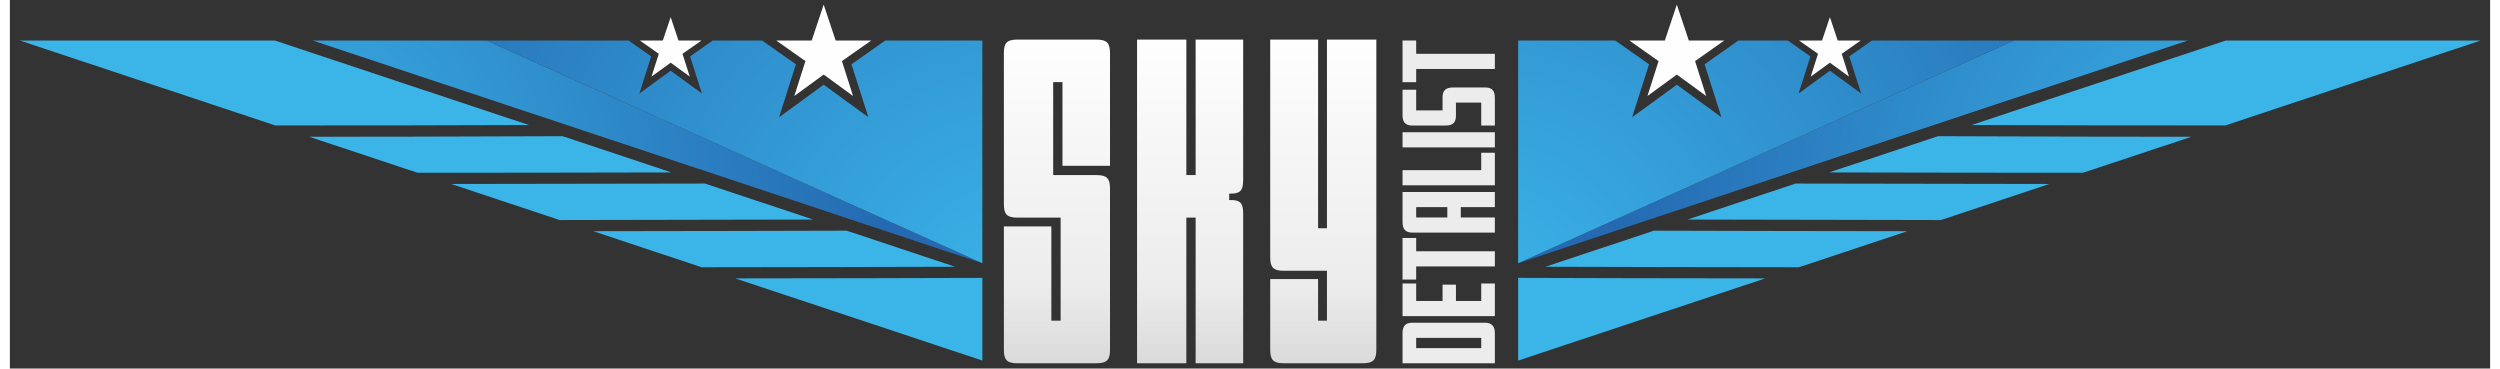 <?xml version="1.0" encoding="UTF-8"?>
<!DOCTYPE svg PUBLIC "-//W3C//DTD SVG 1.1//EN" "http://www.w3.org/Graphics/SVG/1.1/DTD/svg11.dtd">
<!-- Creator: CorelDRAW X8 -->
<svg xmlns="http://www.w3.org/2000/svg" xml:space="preserve" width="251px" height="37px" version="1.1" style="shape-rendering:geometricPrecision; text-rendering:geometricPrecision; image-rendering:optimizeQuality; fill-rule:evenodd; clip-rule:evenodd"
viewBox="0 0 29633 4403"
 xmlns:xlink="http://www.w3.org/1999/xlink">
 <rect x="0" y="0" width="29633" height="4403" fill="#333333" stroke="none"/>
 <defs>
  <style type="text/css">
   <![CDATA[
    .fil10 {fill:#ECECEC;fill-rule:nonzero}
    .fil4 {fill:#FEFEFE;fill-rule:nonzero}
    .fil2 {fill:url(#id0);fill-rule:nonzero}
    .fil1 {fill:url(#id1);fill-rule:nonzero}
    .fil0 {fill:url(#id2);fill-rule:nonzero}
    .fil3 {fill:url(#id3);fill-rule:nonzero}
    .fil5 {fill:url(#id4);fill-rule:nonzero}
    .fil9 {fill:url(#id5);fill-rule:nonzero}
    .fil7 {fill:url(#id6);fill-rule:nonzero}
    .fil6 {fill:url(#id7);fill-rule:nonzero}
    .fil8 {fill:url(#id8);fill-rule:nonzero}
   ]]>
  </style>
  <linearGradient id="id0" gradientUnits="userSpaceOnUse" x1="15691.6" y1="4339.5" x2="15691.6" y2="473.29">
   <stop offset="0" style="stop-opacity:1; stop-color:#DADADA"/>
   <stop offset="0.239" style="stop-opacity:1; stop-color:#ECECEC"/>
   <stop offset="1" style="stop-opacity:1; stop-color:#FEFEFE"/>
  </linearGradient>
  <linearGradient id="id1" gradientUnits="userSpaceOnUse" xlink:href="#id0" x1="14100.6" y1="4339.5" x2="14100.6" y2="473.29">
  </linearGradient>
  <linearGradient id="id2" gradientUnits="userSpaceOnUse" xlink:href="#id0" x1="12509.6" y1="4339.5" x2="12509.6" y2="473.29">
  </linearGradient>
  <radialGradient id="id3" gradientUnits="userSpaceOnUse" gradientTransform="matrix(-4950.46 2024.35 -2024.35 -4950.46 1.31805E+08 -5.26356E+07)" cx="26530.9" cy="216.57" r="5750.81" fx="26530.9" fy="216.57">
   <stop offset="0" style="stop-opacity:1; stop-color:#3BB4E8"/>
   <stop offset="1" style="stop-opacity:1; stop-color:#2469B1"/>
  </radialGradient>
  <radialGradient id="id4" gradientUnits="userSpaceOnUse" gradientTransform="matrix(-1.906 0.123 -0.123 -1.906 78026 3986)" xlink:href="#id3" cx="26742.1" cy="2506.14" r="4001.04" fx="26742.1" fy="2506.14">
  </radialGradient>
  <radialGradient id="id5" gradientUnits="userSpaceOnUse" gradientTransform="matrix(2.517 -1.823 1.823 2.517 -24810 16487)" xlink:href="#id3" cx="12033.9" cy="3596.85" r="2961.57" fx="12033.9" fy="3596.85">
  </radialGradient>
  <radialGradient id="id6" gradientUnits="userSpaceOnUse" gradientTransform="matrix(-4950.46 2024.35 -2024.35 -4950.46 1.04671E+08 -4.15419E+07)" xlink:href="#id3" cx="21050.8" cy="216.57" r="5750.81" fx="21050.8" fy="216.57">
  </radialGradient>
  <radialGradient id="id7" gradientUnits="userSpaceOnUse" gradientTransform="matrix(2.517 -1.823 1.823 2.517 -33260 26645)" xlink:href="#id3" cx="17605.3" cy="3596.85" r="2961.58" fx="17605.3" fy="3596.85">
  </radialGradient>
  <radialGradient id="id8" gradientUnits="userSpaceOnUse" gradientTransform="matrix(-1.906 0.123 -0.123 -1.906 8728 6926)" xlink:href="#id3" cx="2897.03" cy="2506.14" r="4001.03" fx="2897.03" fy="2506.14">
  </radialGradient>
 </defs>
 <g id="Warstwa_x0020_1">
  <path class="fil0" d="M12982 2092c123,0 162,38 162,160l0 1927c0,122 -39,161 -162,161l-945 0c-123,0 -161,-39 -161,-161l0 -1474 567 0 0 1126 111 0 0 -1231 -517 0c-123,0 -161,-39 -161,-160l0 -1807c0,-121 38,-160 161,-160l945 0c123,0 162,39 162,160l0 1348 -568 0 0 -1000 -111 0 0 1111 517 0z"/>
  <path class="fil1" d="M13467 4340l0 -3867 589 0 0 1619 111 0 0 -1619 568 0 0 1679c0,127 -39,161 -145,161l-22 0 0 77 22 0c106,0 145,33 145,160l0 1790 -568 0 0 -1740 -111 0 0 1740 -589 0z"/>
  <path class="fil2" d="M15630 473l0 2254 106 0 0 -2254 590 0 0 3706c0,122 -39,161 -162,161l-945 0c-122,0 -161,-39 -161,-161l0 -845 572 0 0 497 106 0 0 -596 -517 0c-122,0 -161,-39 -161,-160l0 -2602 572 0z"/>
  <path class="fil3" d="M18020 4308l2953 -982c-1009,-1 -2278,-3 -2953,-6l0 988zm8455 -3824l0 0 -3038 1010c764,3 2077,6 3031,5l3053 -1015 -3046 0zm-4740 1576l0 0c1103,3 2203,4 3034,4l1295 -430c-756,0 -1774,-2 -3027,-7l-1302 433zm-1693 563l0 0c932,3 2080,5 3029,6l1295 -431c-911,-1 -2112,-3 -3031,-5l-1293 430zm-1696 564l0 0c861,3 2008,5 3028,6l1296 -431c-1127,-1 -2332,-4 -3028,-6l-1296 431z"/>
  <polygon class="fil4" points="21516,915 21745,749 21973,915 21886,643 22113,484 21838,484 21745,205 21651,484 21376,484 21603,643 "/>
  <polygon class="fil4" points="19565,1147 19916,891 20267,1147 20134,730 20483,484 20059,484 19916,55 19773,484 19349,484 19698,730 "/>
  <polygon class="fil5" points="26022,484 18020,3145 23943,484 "/>
  <polygon class="fil6" points="23943,484 18020,3145 18020,484 19180,484 19584,768 19382,1401 19916,1012 20449,1401 20248,768 20652,484 21242,484 21512,674 21371,1117 21745,845 22118,1117 21977,674 22247,484 "/>
  <path class="fil7" d="M8666 3326l2953 982 0 -988c-675,3 -1944,5 -2953,6zm-5501 -2842l0 0 -3047 0 3053 1015c954,1 2267,-2 3031,-5l-3037 -1010zm3438 1143l0 0c-1254,5 -2272,7 -3027,7l1294 430c831,0 1931,-1 3034,-4l-1301 -433zm1701 566l0 0c-919,2 -2120,4 -3031,5l1295 431c949,-1 2098,-3 3029,-6l-1293 -430zm1693 563l0 0c-696,2 -1900,5 -3028,6l1296 431c1020,-1 2167,-3 3028,-6l-1296 -431z"/>
  <polygon class="fil4" points="8123,915 7895,749 7666,915 7753,643 7527,484 7801,484 7895,205 7988,484 8263,484 8036,643 "/>
  <polygon class="fil4" points="10074,1147 9723,891 9372,1147 9505,730 9156,484 9580,484 9723,55 9866,484 10291,484 9941,730 "/>
  <polygon class="fil8" points="3617,484 11619,3145 5696,484 "/>
  <polygon class="fil9" points="5696,484 11619,3145 11619,484 10459,484 10055,768 10257,1401 9723,1012 9190,1401 9391,768 8987,484 8397,484 8127,674 8268,1117 7895,845 7521,1117 7662,674 7392,484 "/>
  <g id="_2892862783984">
   <path class="fil10" d="M17628 3856c76,0 114,43 114,122l0 362 -1103 0 0 -362c0,-76 30,-122 113,-122l876 0zm-49 181l0 0 -777 0 0 122 777 0 0 -122z"/>
   <polygon class="fil10" points="17742,3387 17742,3777 16639,3777 16639,3387 16802,3387 16802,3596 17117,3596 17117,3401 17277,3401 17277,3596 17579,3596 17579,3387 "/>
   <polygon class="fil10" points="16802,2843 16802,3002 17742,3002 17742,3183 16802,3183 16802,3340 16639,3340 16639,2843 "/>
   <path class="fil10" d="M17742 2294l0 181 -407 0 0 123 407 0 0 181 -986 0c-84,0 -117,-44 -117,-125l0 -360 1103 0zm-568 181l0 0 -372 0 0 123 372 0 0 -123z"/>
   <polygon class="fil10" points="17742,1825 17742,2214 16639,2214 16639,2033 17579,2033 17579,1825 "/>
   <polygon class="fil10" points="17742,1580 17742,1761 16639,1761 16639,1580 "/>
   <path class="fil10" d="M17628 1045c83,0 114,43 114,123l0 332 -163 0 0 -274 -302 0 0 158c0,84 -42,116 -124,116l-397 0c-84,0 -117,-43 -117,-124l0 -304 163 0 0 247 315 0 0 -158c0,-84 44,-116 126,-116l385 0z"/>
   <polygon class="fil10" points="16802,484 16802,643 17742,643 17742,824 16802,824 16802,982 16639,982 16639,484 "/>
  </g>
 </g>
</svg>

